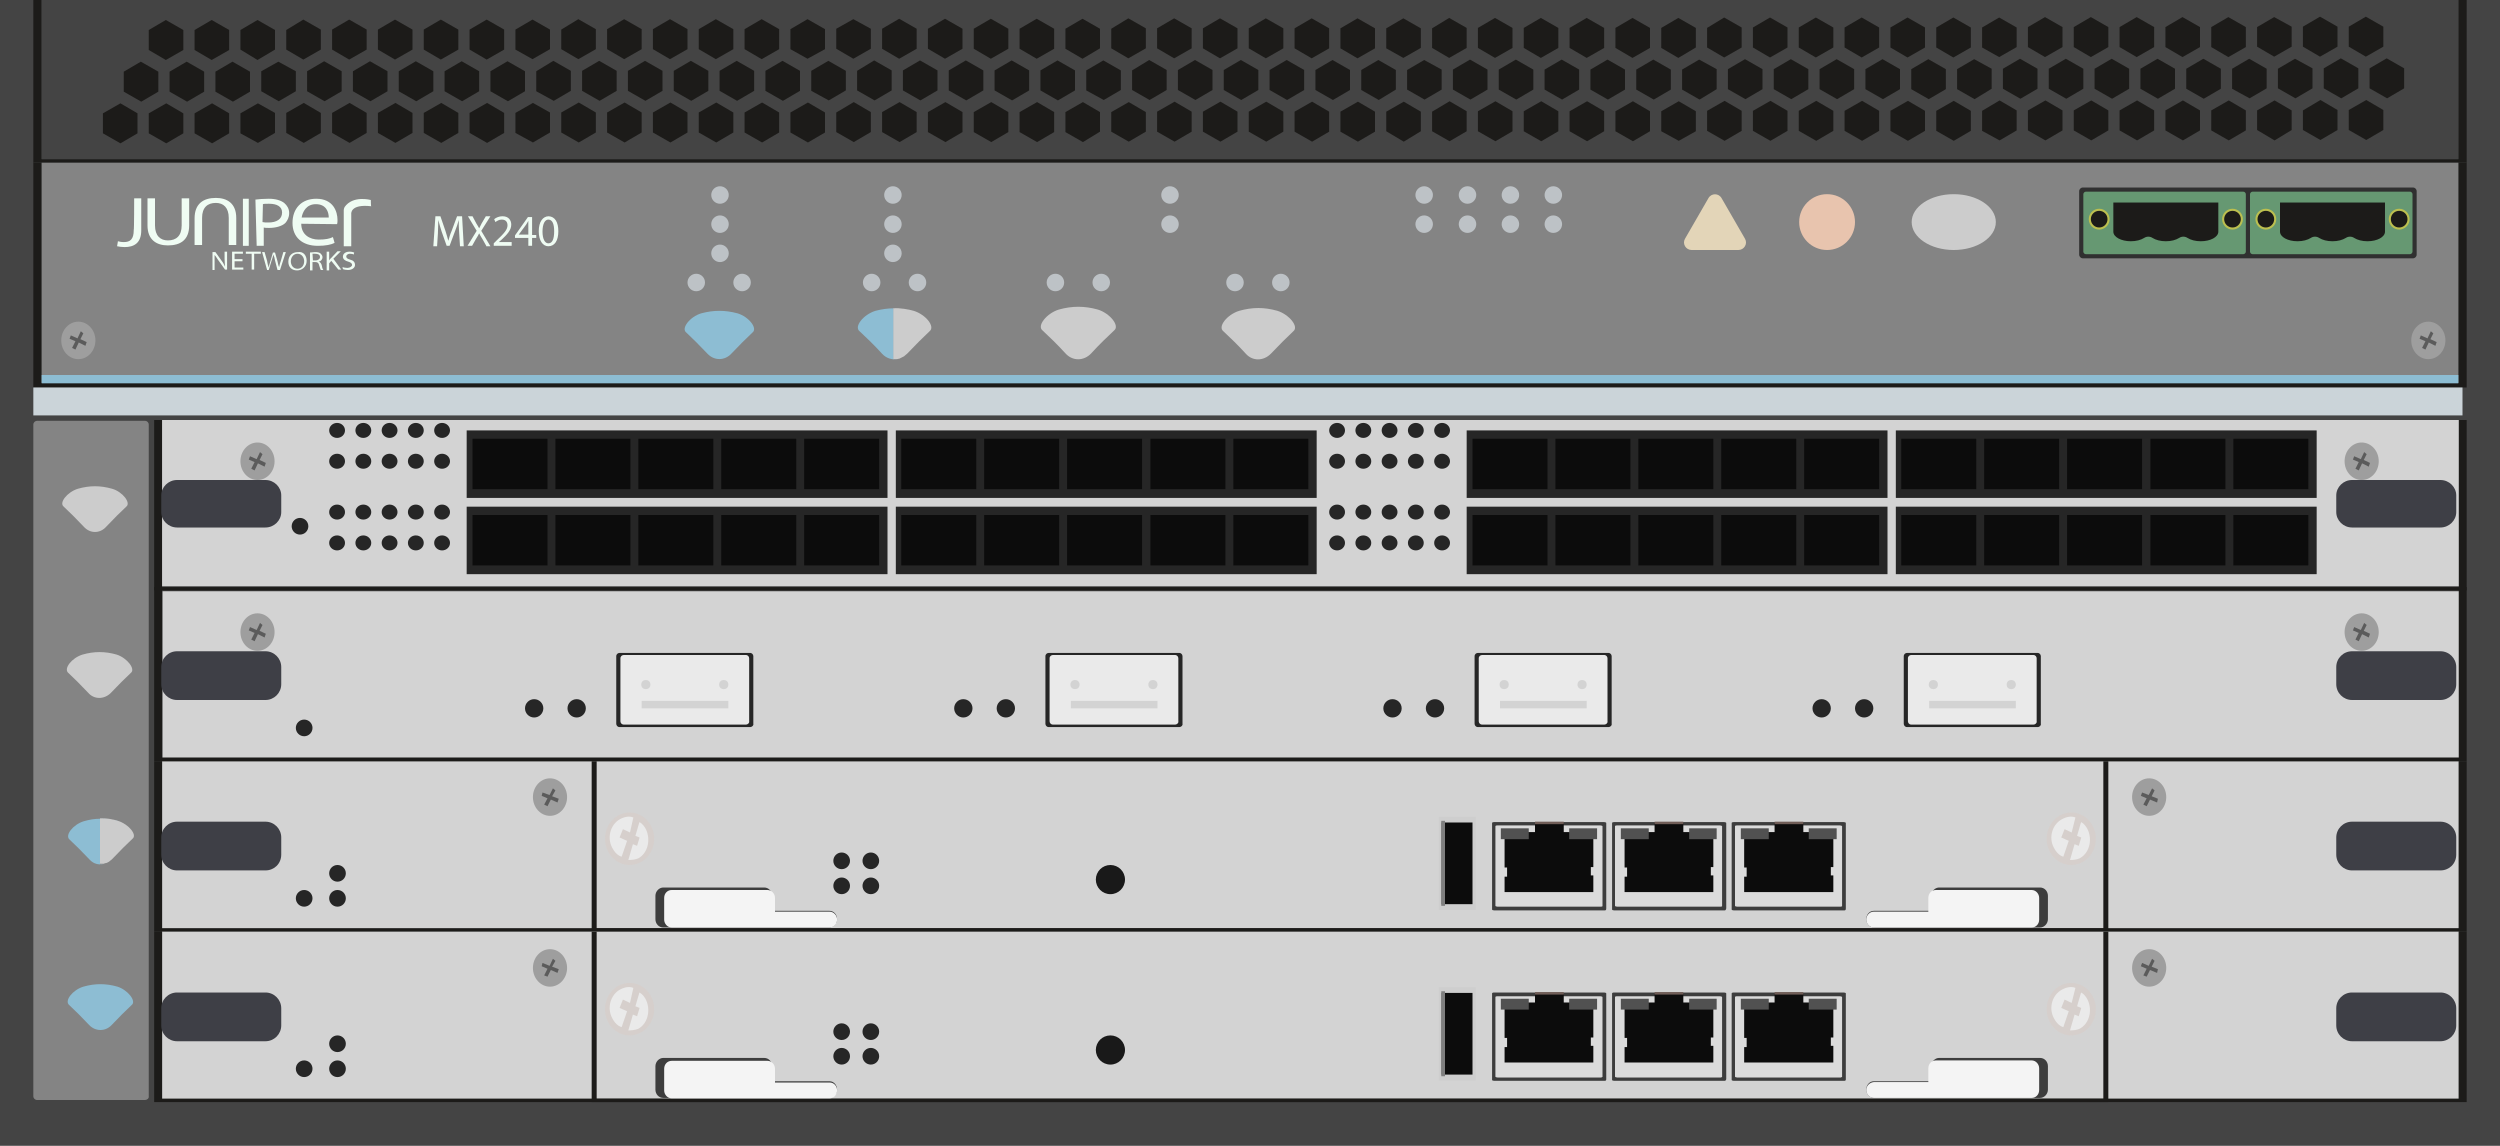 <?xml version="1.0" encoding="utf-8"?>
<!-- Copyright 2022 Virtual Console LLC. All rights reserved. Generator: Adobe Illustrator 26.0.2, SVG Export Plug-In . SVG Version: 6.00 Build 0)  -->
<svg version="1.1" id="Juniper_IBM_4274-M02" xmlns="http://www.w3.org/2000/svg" xmlns:xlink="http://www.w3.org/1999/xlink"
	 x="0px" y="0px" viewBox="0 0 600 275" style="enable-background:new 0 0 600 275;" xml:space="preserve">
<style type="text/css">
	.st0{fill:#444444;}
	.st1{fill:#1C1B19;}
	.st2{fill:#848484;}
	.st3{fill:#9E9E9E;}
	.st4{fill:#5B5B5B;}
	.st5{fill:#8DBDD3;}
	.st6{fill:#CCCCCC;}
	.st7{fill:#E3D5B8;}
	.st8{fill:#E8C4AE;}
	.st9{fill:#BDC2C6;}
	.st10{fill:#303030;}
	.st11{fill:#669872;}
	.st12{fill:#BCBF4F;}
	.st13{fill:#EFFCF3;}
	.st14{fill:#D3D3D3;}
	.st15{fill:#3E3F46;}
	.st16{fill:#262626;}
	.st17{fill:#0C0C0C;}
	.st18{fill:#CECECE;}
	.st19{fill:#7F7F7F;}
	.st20{fill:#D6CFCC;}
	.st21{fill:#EAEAEA;}
	.st22{fill:#3D3D3D;}
	.st23{fill:#DBDBDB;}
	.st24{fill:#705D57;}
	.st25{fill:#515151;}
	.st26{fill:#191919;}
	.st27{fill:#F4F4F4;}
	.st28{fill:#CBD4D9;}
</style>
<g>
	<rect class="st0" width="600" height="275"/>
	<g>
		<g>
			<polygon class="st1" points="590,39 590,91.9 10,91.9 10,39 8,39 8,93 592,93 592,39 			"/>
			<rect x="10" y="39" class="st2" width="580" height="52.9"/>
		</g>
		<g>
			<ellipse class="st3" cx="18.8" cy="81.7" rx="4.1" ry="4.5"/>
			<polygon class="st4" points="18.1,83.9 18.9,82.2 20.5,83 20.8,82.1 19.3,81.4 20,80 19.4,79.5 18.6,81.2 17,80.5 16.7,81.3 
				18.1,81.9 17.3,83.5 			"/>
		</g>
		<g>
			<ellipse class="st3" cx="582.8" cy="81.7" rx="4.1" ry="4.5"/>
			<polygon class="st4" points="582.1,83.9 582.9,82.2 584.5,83 584.8,82.1 583.3,81.4 584,80 583.4,79.5 582.6,81.2 581,80.5 
				580.7,81.3 582.1,81.9 581.3,83.5 			"/>
		</g>
		<path class="st5" d="M175.5,84.9c1.8-1.9,3.7-3.8,5.1-5.1c1.3-1-0.9-3.8-3.6-4.6c-3-0.8-5.7-0.8-8.7,0c-2.7,0.8-4.9,3.6-3.6,4.6
			c1.4,1.3,3.3,3.2,5.1,5.1C171.4,86.6,173.9,86.6,175.5,84.9z"/>
		<path class="st6" d="M261.9,84.8c1.9-2.1,4-4.1,5.5-5.5c1.4-1.1-1-4.1-3.9-5c-3.2-0.9-6.2-0.9-9.4,0c-2.9,0.9-5.3,3.9-3.9,5
			c1.5,1.4,3.6,3.4,5.5,5.5C257.4,86.7,260.1,86.7,261.9,84.8z"/>
		<path class="st6" d="M305,84.9c1.9-2,3.9-4,5.4-5.4c1.4-1.1-1-4-3.8-4.9c-3.2-0.9-6-0.9-9.2,0c-2.9,0.9-5.2,3.8-3.8,4.9
			c1.5,1.4,3.5,3.3,5.4,5.4C300.6,86.7,303.2,86.7,305,84.9z"/>
		<g>
			<path class="st5" d="M214.5,74c0.8,0,1.6,0,2.4,0.1C216.1,74,215.3,74,214.5,74z"/>
			<path class="st5" d="M216.9,74.1c0.4,0.1,0.7,0.1,1.1,0.2C217.6,74.2,217.2,74.2,216.9,74.1z"/>
			<path class="st5" d="M214.5,86.2V74c-1.4,0-2.9,0.2-4.4,0.6c-2.9,0.9-5.2,3.8-3.8,4.9c1.5,1.4,3.5,3.3,5.4,5.4
				c1,1.1,2.4,1.5,3.7,1.3C215.1,86.2,214.8,86.2,214.5,86.2z"/>
			<path class="st5" d="M218.1,74.3c0.4,0.1,0.8,0.2,1.2,0.3C218.9,74.5,218.5,74.4,218.1,74.3z"/>
			<path class="st5" d="M217.2,85.4C217.1,85.4,217.1,85.5,217.2,85.4C217.1,85.5,217.1,85.4,217.2,85.4z"/>
			<path class="st5" d="M215.7,86.1c-0.1,0-0.2,0.1-0.4,0.1C215.5,86.1,215.6,86.1,215.7,86.1z"/>
			<path class="st5" d="M216.5,85.8c-0.1,0-0.1,0.1-0.2,0.1C216.3,85.9,216.4,85.8,216.5,85.8z"/>
			<path class="st6" d="M219.3,74.6c-0.4-0.1-0.8-0.2-1.2-0.3c-0.1,0-0.1,0-0.1,0c-0.4-0.1-0.7-0.1-1.1-0.2c0,0,0,0-0.1,0
				c-0.8-0.1-1.6-0.2-2.4-0.1l0,0l0,0v12.2c0.3,0,0.6,0,0.9,0c0,0,0,0,0,0c0.1,0,0.2-0.1,0.4-0.1c0.2,0,0.3-0.1,0.5-0.2
				c0.1,0,0.1-0.1,0.2-0.1c0.2-0.1,0.4-0.2,0.6-0.3c0,0,0.1-0.1,0.1-0.1c0.2-0.2,0.4-0.3,0.6-0.5c1.9-2,3.9-4,5.4-5.4
				C224.5,78.4,222.2,75.5,219.3,74.6z"/>
		</g>
		<path class="st7" d="M410,47.6l-5.6,9.7c-0.7,1.2,0.2,2.7,1.6,2.7h11.2c1.4,0,2.3-1.5,1.6-2.7l-5.6-9.7
			C412.5,46.3,410.7,46.3,410,47.6z"/>
		<circle class="st8" cx="438.5" cy="53.3" r="6.7"/>
		<ellipse class="st6" cx="468.9" cy="53.3" rx="10.1" ry="6.7"/>
		<g>
			<circle class="st9" cx="214.3" cy="46.8" r="2.1"/>
			<circle class="st9" cx="172.8" cy="46.8" r="2.1"/>
			<circle class="st9" cx="214.3" cy="53.8" r="2.1"/>
			<circle class="st9" cx="172.8" cy="53.8" r="2.1"/>
			<circle class="st9" cx="214.3" cy="60.8" r="2.1"/>
			<circle class="st9" cx="172.8" cy="60.8" r="2.1"/>
		</g>
		<g>
			<circle class="st9" cx="280.8" cy="46.8" r="2.1"/>
			<circle class="st9" cx="280.8" cy="53.8" r="2.1"/>
		</g>
		<g>
			<g>
				<circle class="st9" cx="341.8" cy="46.8" r="2.1"/>
				<circle class="st9" cx="341.8" cy="53.8" r="2.1"/>
			</g>
			<g>
				<circle class="st9" cx="352.2" cy="46.8" r="2.1"/>
				<circle class="st9" cx="352.2" cy="53.8" r="2.1"/>
			</g>
			<g>
				<circle class="st9" cx="362.5" cy="46.8" r="2.1"/>
				<circle class="st9" cx="362.5" cy="53.8" r="2.1"/>
			</g>
			<g>
				<circle class="st9" cx="372.8" cy="46.8" r="2.1"/>
				<circle class="st9" cx="372.8" cy="53.8" r="2.1"/>
			</g>
		</g>
		<g>
			<circle class="st9" cx="167.1" cy="67.8" r="2.1"/>
			<circle class="st9" cx="178.1" cy="67.8" r="2.1"/>
		</g>
		<g>
			<circle class="st9" cx="209.2" cy="67.8" r="2.1"/>
			<circle class="st9" cx="220.2" cy="67.8" r="2.1"/>
		</g>
		<g>
			<circle class="st9" cx="253.3" cy="67.8" r="2.1"/>
			<circle class="st9" cx="264.3" cy="67.8" r="2.1"/>
		</g>
		<g>
			<circle class="st9" cx="296.4" cy="67.8" r="2.1"/>
			<circle class="st9" cx="307.4" cy="67.8" r="2.1"/>
		</g>
		<g>
			<path class="st10" d="M579.1,62h-79.2c-0.5,0-0.9-0.4-0.9-0.9V45.9c0-0.5,0.4-0.9,0.9-0.9h79.2c0.5,0,0.9,0.4,0.9,0.9v15.2
				C580,61.6,579.6,62,579.1,62z"/>
			<g>
				<path class="st11" d="M538.4,61h-37.8c-0.3,0-0.6-0.3-0.6-0.6V46.6c0-0.3,0.3-0.6,0.6-0.6h37.8c0.3,0,0.6,0.3,0.6,0.6v13.8
					C539,60.7,538.7,61,538.4,61z"/>
				<path class="st1" d="M507.2,48.6v7c0,1.3,1.9,2.3,4.2,2.3c1.3,0,2.4-0.3,3.2-0.8c0.6-0.4,1.4-0.4,2,0c0.8,0.5,1.9,0.8,3.2,0.8
					s2.4-0.3,3.2-0.8c0.6-0.4,1.4-0.4,2,0c0.8,0.5,1.9,0.8,3.2,0.8c2.3,0,4.2-1,4.2-2.3v-7H507.2z"/>
				<g>
					<circle class="st12" cx="535.8" cy="52.6" r="2.5"/>
					<circle class="st1" cx="535.8" cy="52.6" r="2"/>
				</g>
				<g>
					<circle class="st12" cx="503.8" cy="52.6" r="2.5"/>
					<circle class="st1" cx="503.8" cy="52.6" r="2"/>
				</g>
			</g>
			<g>
				<path class="st11" d="M578.4,61h-37.8c-0.3,0-0.6-0.3-0.6-0.6V46.6c0-0.3,0.3-0.6,0.6-0.6h37.8c0.3,0,0.6,0.3,0.6,0.6v13.8
					C579,60.7,578.7,61,578.4,61z"/>
				<path class="st1" d="M547.2,48.6v7c0,1.3,1.9,2.3,4.2,2.3c1.3,0,2.4-0.3,3.2-0.8c0.6-0.4,1.4-0.4,2,0c0.8,0.5,1.9,0.8,3.2,0.8
					s2.4-0.3,3.2-0.8c0.6-0.4,1.4-0.4,2,0c0.8,0.5,1.9,0.8,3.2,0.8c2.3,0,4.2-1,4.2-2.3v-7H547.2z"/>
				<g>
					<circle class="st12" cx="575.8" cy="52.6" r="2.5"/>
					<circle class="st1" cx="575.8" cy="52.6" r="2"/>
				</g>
				<g>
					<circle class="st12" cx="543.8" cy="52.6" r="2.5"/>
					<circle class="st1" cx="543.8" cy="52.6" r="2"/>
				</g>
			</g>
		</g>
		<g>
			<path class="st13" d="M32.2,47.6h1.7v7.7c0,3.1-1.8,4-4,4c-0.6,0-1.4-0.1-1.8-0.2l0.2-1.2c0.4,0.1,0.8,0.2,1.4,0.2
				c1.5,0,2.4-0.6,2.4-2.9C32.2,55.2,32.2,47.6,32.2,47.6z"/>
			<path class="st13" d="M37.2,47.6v6.5c0,2.5,1.3,3.6,3.1,3.6c2,0,3.3-1.1,3.3-3.6v-6.5h1.8v6.5c0,3.5-2.1,4.8-5.1,4.8
				c-2.7,0-4.9-1.3-4.9-4.8v-6.5C35.4,47.6,37.2,47.6,37.2,47.6z"/>
			<path class="st13" d="M54.9,59v-6.7c0-2.5-1.3-3.6-3.1-3.6c-2,0-3.3,1.1-3.3,3.6v6.5h-1.8v-6.4c0-3.5,2.1-4.9,5.1-4.9
				c2.7,0,4.9,1.3,4.9,4.8v6.5h-1.8L54.9,59L54.9,59z"/>
			<g>
				<path class="st13" d="M59.7,47.7V59h-1.4V47.7H59.7z"/>
			</g>
			<g>
				<path class="st13" d="M61.3,47.9c0.8-0.1,1.9-0.2,3.2-0.2c1.7,0,2.9,0.4,3.7,1c0.7,0.6,1.2,1.4,1.2,2.4c0,1.1-0.4,1.8-0.9,2.4
					c-0.8,0.8-2.4,1.2-3.9,1.2c-0.5,0-1,0-1.3-0.1V59h-1.7L61.3,47.9L61.3,47.9z M63,53.3c0.4,0.1,0.8,0.1,1.4,0.1
					c2,0,3.3-0.8,3.3-2.4c0-1.4-1.2-2.1-3.1-2.1c-0.7,0-1.3,0-1.5,0.1L63,53.3L63,53.3L63,53.3z"/>
			</g>
			<g>
				<path class="st13" d="M51,64.8v-4.3h0.7l1.5,2.1c0.4,0.5,0.6,1,0.8,1.4l0,0c0-0.6-0.1-1.1-0.1-1.8v-1.8h0.6v4.3H54l-1.5-2.1
					c-0.4-0.5-0.6-1-1-1.4l0,0c0,0.6,0,1.1,0,1.8v1.8H51L51,64.8z"/>
				<path class="st13" d="M58.2,62.7h-1.9v1.5h2.1v0.5h-2.7v-4.3h2.6v0.5h-2v1.3h1.9C58.2,62.3,58.2,62.7,58.2,62.7z"/>
				<path class="st13" d="M60.4,60.9H59v-0.5h3.6v0.5H61v3.8h-0.6L60.4,60.9L60.4,60.9z"/>
				<path class="st13" d="M64.1,64.8l-1.2-4.3h0.6l0.6,2.1c0.1,0.6,0.2,1.1,0.4,1.6l0,0c0.1-0.5,0.2-1,0.4-1.5l0.6-2.1H66l0.6,2.1
					c0.1,0.5,0.2,1.1,0.4,1.4l0,0c0.1-0.5,0.2-1,0.4-1.5l0.6-2.1h0.6l-1.4,4.3h-0.6l-0.6-2.3c-0.1-0.6-0.2-1-0.4-1.4l0,0
					c-0.1,0.5-0.2,0.8-0.4,1.4l-0.7,2.3L64.1,64.8L64.1,64.8z"/>
				<path class="st13" d="M73.6,62.6c0,1.4-1.1,2.3-2.3,2.3c-1.3,0-2.1-0.8-2.1-2.1c0-1.4,0.9-2.3,2.3-2.3
					C72.8,60.3,73.6,61.3,73.6,62.6z M69.8,62.7c0,1,0.6,1.8,1.6,1.8s1.6-0.8,1.6-1.8c0-0.8-0.5-1.8-1.6-1.8
					C70.4,60.9,69.8,61.8,69.8,62.7z"/>
				<path class="st13" d="M74.4,60.6c0.4,0,0.8-0.1,1.2-0.1c0.7,0,1.1,0.1,1.4,0.4c0.2,0.2,0.4,0.5,0.4,0.8c0,0.6-0.4,1-0.9,1.1l0,0
					c0.4,0.1,0.6,0.5,0.7,0.8c0.1,0.6,0.2,0.9,0.4,1.2H77c-0.1-0.1-0.2-0.5-0.4-1.1c-0.1-0.6-0.4-0.8-0.9-0.8H75v2h-0.6L74.4,60.6
					L74.4,60.6z M75.1,62.5h0.6c0.7,0,1.1-0.4,1.1-0.8c0-0.6-0.5-0.8-1.2-0.8c-0.4,0-0.5,0-0.6,0L75.1,62.5z"/>
				<path class="st13" d="M78.4,60.4H79v2.1l0,0c0.1-0.1,0.2-0.4,0.4-0.5l1.6-1.7h0.8l-1.8,1.8l1.9,2.6h-0.7l-1.7-2.1L79,63.2v1.7
					h-0.6L78.4,60.4L78.4,60.4z"/>
				<path class="st13" d="M82.2,64.1c0.2,0.1,0.7,0.2,1.2,0.2c0.6,0,1.1-0.4,1.1-0.7s-0.2-0.6-0.9-0.8c-0.8-0.2-1.3-0.6-1.3-1.2
					c0-0.7,0.6-1.2,1.6-1.2c0.5,0,0.8,0.1,1.1,0.2l-0.1,0.5c-0.1-0.1-0.5-0.2-0.9-0.2c-0.6,0-0.9,0.4-0.9,0.6c0,0.4,0.2,0.6,0.9,0.8
					c0.8,0.2,1.2,0.6,1.2,1.3c0,0.6-0.6,1.2-1.7,1.2c-0.5,0-0.9-0.1-1.2-0.2L82.2,64.1z"/>
			</g>
			<g>
				<path class="st13" d="M72.3,53.7c0,2.6,2,3.8,4.2,3.8c1.6,0,2.6-0.2,3.4-0.6l0.4,1.4c-0.8,0.4-2.1,0.7-4,0.7
					c-3.8,0-6.1-2.1-6.1-5.5s2.1-5.8,5.7-5.8c4.1,0,5.1,3.1,5.1,5.1c0,0.4,0,0.7-0.1,1L72.3,53.7L72.3,53.7z M78.9,52.2
					c0-1.3-0.6-3.2-3.1-3.2c-2.3,0-3.2,1.9-3.4,3.2H78.9z"/>
			</g>
			<path class="st13" d="M89,48c0,0-4.3-1.2-6.3,1.7c-0.1,0.2-0.2,0.5-0.2,0.7v8.7h1.8v-7.7c0,0-0.4-2.5,4.8-1.9
				C89,49.5,89,48,89,48z"/>
		</g>
	</g>
	<path class="st2" d="M34.8,264H8.9c-0.5,0-0.9-0.4-0.9-0.9V101.9c0-0.5,0.4-0.9,0.9-0.9h25.9c0.5,0,0.9,0.4,0.9,0.9v161.2
		C35.8,263.6,35.3,264,34.8,264z"/>
	<g>
		<polygon class="st1" points="590,0 590,38.2 10,38.2 10,0 8,0 8,39 592,39 592,0 		"/>
		<rect x="10" class="st0" width="580" height="38.2"/>
	</g>
	<g>
		<g>
			<g>
				<polygon class="st1" points="572,11.2 572,6.4 567.8,4 563.7,6.4 563.7,11.2 567.8,13.6 				"/>
			</g>
			<g>
				<polygon class="st1" points="561,11.2 561,6.4 556.8,4 552.7,6.4 552.7,11.2 556.8,13.6 				"/>
			</g>
			<g>
				<polygon class="st1" points="550,11.2 550,6.4 545.8,4.1 541.7,6.5 541.7,11.2 545.8,13.6 				"/>
			</g>
			<g>
				<polygon class="st1" points="539,11.3 539,6.5 534.8,4.1 530.7,6.5 530.7,11.3 534.8,13.7 				"/>
			</g>
			<g>
				<polygon class="st1" points="528,11.3 528,6.5 523.8,4.1 519.7,6.5 519.7,11.3 523.8,13.7 				"/>
			</g>
			<g>
				<polygon class="st1" points="517,11.3 517,6.5 512.8,4.1 508.7,6.5 508.7,11.3 512.8,13.7 				"/>
			</g>
			<g>
				<polygon class="st1" points="506,11.3 506,6.5 501.8,4.1 497.7,6.5 497.7,11.3 501.8,13.7 				"/>
			</g>
			<g>
				<polygon class="st1" points="495,11.3 495,6.5 490.8,4.1 486.7,6.5 486.7,11.3 490.8,13.7 				"/>
			</g>
			<g>
				<polygon class="st1" points="484,11.3 484,6.6 479.8,4.2 475.7,6.6 475.7,11.4 479.8,13.7 				"/>
			</g>
			<g>
				<polygon class="st1" points="473,11.4 473,6.6 468.8,4.2 464.7,6.6 464.7,11.4 468.8,13.8 				"/>
			</g>
			<g>
				<polygon class="st1" points="462,11.4 462,6.6 457.8,4.2 453.7,6.6 453.7,11.4 457.8,13.8 				"/>
			</g>
			<g>
				<polygon class="st1" points="451,11.4 451,6.6 446.8,4.2 442.7,6.6 442.7,11.4 446.8,13.8 				"/>
			</g>
			<g>
				<polygon class="st1" points="440,11.4 440,6.6 435.8,4.2 431.7,6.6 431.7,11.4 435.8,13.8 				"/>
			</g>
			<g>
				<polygon class="st1" points="429,11.4 429,6.6 424.8,4.2 420.7,6.6 420.7,11.4 424.8,13.8 				"/>
			</g>
			<g>
				<polygon class="st1" points="418,11.4 418,6.6 413.8,4.2 409.7,6.7 409.7,11.4 413.8,13.8 				"/>
			</g>
			<g>
				<polygon class="st1" points="407,11.4 407,6.7 402.8,4.3 398.7,6.7 398.7,11.5 402.8,13.9 				"/>
			</g>
			<g>
				<polygon class="st1" points="396,11.5 396,6.7 391.8,4.3 387.7,6.7 387.7,11.5 391.8,13.9 				"/>
			</g>
			<g>
				<polygon class="st1" points="385,11.5 385,6.7 380.8,4.3 376.7,6.7 376.7,11.5 380.8,13.9 				"/>
			</g>
			<g>
				<polygon class="st1" points="374,11.5 374,6.7 369.8,4.3 365.7,6.7 365.7,11.5 369.8,13.9 				"/>
			</g>
			<g>
				<polygon class="st1" points="363,11.5 363,6.7 358.8,4.3 354.7,6.7 354.7,11.5 358.8,13.9 				"/>
			</g>
			<g>
				<polygon class="st1" points="352,11.5 352,6.7 347.8,4.3 343.7,6.8 343.7,11.5 347.8,13.9 				"/>
			</g>
			<g>
				<polygon class="st1" points="341,11.5 341,6.8 336.8,4.4 332.7,6.8 332.7,11.6 336.8,13.9 				"/>
			</g>
			<g>
				<polygon class="st1" points="330,11.6 330,6.8 325.8,4.4 321.7,6.8 321.7,11.6 325.8,14 				"/>
			</g>
			<g>
				<polygon class="st1" points="319,11.6 319,6.8 314.8,4.4 310.7,6.8 310.7,11.6 314.8,14 				"/>
			</g>
			<g>
				<polygon class="st1" points="308,11.6 308,6.8 303.8,4.4 299.7,6.8 299.7,11.6 303.8,14 				"/>
			</g>
			<g>
				<polygon class="st1" points="297,11.6 297,6.8 292.8,4.4 288.7,6.8 288.7,11.6 292.8,14 				"/>
			</g>
			<g>
				<polygon class="st1" points="286,11.6 286,6.8 281.8,4.4 277.7,6.8 277.7,11.6 281.8,14 				"/>
			</g>
			<g>
				<polygon class="st1" points="275,11.6 275,6.8 270.8,4.4 266.7,6.9 266.7,11.6 270.8,14 				"/>
			</g>
			<g>
				<polygon class="st1" points="264,11.6 264,6.9 259.8,4.5 255.7,6.9 255.7,11.7 259.8,14.1 				"/>
			</g>
			<g>
				<polygon class="st1" points="253,11.7 253,6.9 248.8,4.5 244.7,6.9 244.7,11.7 248.8,14.1 				"/>
			</g>
			<g>
				<polygon class="st1" points="242,11.7 242,6.9 237.8,4.5 233.7,6.9 233.7,11.7 237.8,14.1 				"/>
			</g>
			<g>
				<polygon class="st1" points="231,11.7 231,6.9 226.8,4.5 222.7,6.9 222.7,11.7 226.8,14.1 				"/>
			</g>
			<g>
				<polygon class="st1" points="220,11.7 220,6.9 215.8,4.5 211.7,6.9 211.7,11.7 215.8,14.1 				"/>
			</g>
			<g>
				<polygon class="st1" points="209,11.7 209,6.9 204.8,4.6 200.7,6.9 200.7,11.7 204.8,14.1 				"/>
			</g>
			<g>
				<polygon class="st1" points="198,11.8 198,7 193.8,4.6 189.7,7 189.7,11.8 193.8,14.1 				"/>
			</g>
			<g>
				<polygon class="st1" points="187,11.8 187,7 182.8,4.6 178.7,7 178.7,11.8 182.8,14.2 				"/>
			</g>
			<g>
				<polygon class="st1" points="176,11.8 176,7 171.8,4.6 167.7,7 167.7,11.8 171.8,14.2 				"/>
			</g>
			<g>
				<polygon class="st1" points="165,11.8 165,7 160.8,4.6 156.7,7 156.7,11.8 160.8,14.2 				"/>
			</g>
			<g>
				<polygon class="st1" points="154,11.8 154,7 149.8,4.6 145.7,7 145.7,11.8 149.8,14.2 				"/>
			</g>
			<g>
				<polygon class="st1" points="143,11.8 143,7 138.8,4.6 134.7,7.1 134.7,11.8 138.8,14.2 				"/>
			</g>
			<g>
				<polygon class="st1" points="132,11.8 132,7.1 127.8,4.7 123.7,7.1 123.7,11.9 127.8,14.2 				"/>
			</g>
			<g>
				<polygon class="st1" points="121,11.9 121,7.1 116.8,4.7 112.7,7.1 112.7,11.9 116.8,14.3 				"/>
			</g>
			<g>
				<polygon class="st1" points="110,11.9 110,7.1 105.8,4.7 101.7,7.1 101.7,11.9 105.8,14.3 				"/>
			</g>
			<g>
				<polygon class="st1" points="99,11.9 99,7.1 94.8,4.7 90.7,7.1 90.7,11.9 94.8,14.3 				"/>
			</g>
			<g>
				<polygon class="st1" points="88,11.9 88,7.1 83.8,4.7 79.7,7.1 79.7,11.9 83.8,14.3 				"/>
			</g>
			<g>
				<polygon class="st1" points="77,11.9 77,7.1 72.8,4.7 68.7,7.2 68.7,11.9 72.8,14.3 				"/>
			</g>
			<g>
				<polygon class="st1" points="66,11.9 66,7.2 61.8,4.8 57.7,7.2 57.7,11.9 61.8,14.4 				"/>
			</g>
			<g>
				<polygon class="st1" points="55,12 55,7.2 50.8,4.8 46.7,7.2 46.7,12 50.8,14.4 				"/>
			</g>
			<g>
				<polygon class="st1" points="44,12 44,7.2 39.8,4.8 35.7,7.2 35.7,12 39.8,14.4 				"/>
			</g>
		</g>
		<g>
			<g>
				<polygon class="st1" points="577,21.2 577,16.4 572.8,14 568.7,16.4 568.7,21.2 572.9,23.6 				"/>
			</g>
			<g>
				<g>
					<polygon class="st1" points="566,21.2 566,16.4 561.8,14 557.7,16.4 557.7,21.2 561.9,23.6 					"/>
				</g>
				<g>
					<polygon class="st1" points="555,21.2 555,16.4 550.8,14.1 546.7,16.5 546.7,21.2 550.9,23.6 					"/>
				</g>
				<g>
					<polygon class="st1" points="544,21.2 544,16.5 539.8,14.1 535.7,16.5 535.7,21.3 539.9,23.6 					"/>
				</g>
				<g>
					<polygon class="st1" points="533,21.3 533,16.5 528.8,14.1 524.7,16.5 524.7,21.3 528.9,23.7 					"/>
				</g>
				<g>
					<polygon class="st1" points="522,21.3 522,16.5 517.8,14.1 513.7,16.5 513.7,21.3 517.9,23.7 					"/>
				</g>
				<g>
					<polygon class="st1" points="511,21.3 511,16.5 506.8,14.1 502.7,16.5 502.7,21.3 506.9,23.7 					"/>
				</g>
				<g>
					<polygon class="st1" points="500,21.3 500,16.5 495.8,14.1 491.7,16.5 491.7,21.3 495.9,23.7 					"/>
				</g>
				<g>
					<polygon class="st1" points="489,21.3 489,16.5 484.8,14.1 480.7,16.5 480.7,21.3 484.9,23.7 					"/>
				</g>
				<g>
					<polygon class="st1" points="478,21.3 478,16.5 473.8,14.2 469.7,16.6 469.7,21.4 473.9,23.8 					"/>
				</g>
				<g>
					<polygon class="st1" points="467,21.4 467,16.6 462.8,14.2 458.7,16.6 458.7,21.4 462.9,23.8 					"/>
				</g>
				<g>
					<polygon class="st1" points="456,21.4 456,16.6 451.8,14.2 447.7,16.6 447.7,21.4 451.9,23.8 					"/>
				</g>
				<g>
					<polygon class="st1" points="445,21.4 445,16.6 440.8,14.2 436.7,16.6 436.7,21.4 440.9,23.8 					"/>
				</g>
				<g>
					<polygon class="st1" points="434,21.4 434,16.6 429.8,14.2 425.7,16.6 425.7,21.4 429.9,23.8 					"/>
				</g>
				<g>
					<polygon class="st1" points="423,21.4 423,16.6 418.8,14.2 414.7,16.6 414.7,21.4 418.9,23.8 					"/>
				</g>
				<g>
					<polygon class="st1" points="412,21.4 412,16.6 407.8,14.3 403.7,16.7 403.7,21.5 407.9,23.9 					"/>
				</g>
				<g>
					<polygon class="st1" points="401,21.5 401,16.7 396.8,14.3 392.7,16.7 392.7,21.5 396.9,23.9 					"/>
				</g>
				<g>
					<polygon class="st1" points="390,21.5 390,16.7 385.8,14.3 381.7,16.7 381.7,21.5 385.9,23.9 					"/>
				</g>
				<g>
					<polygon class="st1" points="379,21.5 379,16.7 374.8,14.3 370.7,16.7 370.7,21.5 374.9,23.9 					"/>
				</g>
				<g>
					<polygon class="st1" points="368,21.5 368,16.7 363.8,14.3 359.7,16.7 359.7,21.5 363.9,23.9 					"/>
				</g>
				<g>
					<polygon class="st1" points="357,21.5 357,16.7 352.8,14.3 348.7,16.7 348.7,21.5 352.9,23.9 					"/>
				</g>
				<g>
					<polygon class="st1" points="346,21.5 346,16.7 341.8,14.4 337.7,16.8 337.7,21.5 341.9,23.9 					"/>
				</g>
				<g>
					<polygon class="st1" points="335,21.5 335,16.8 330.8,14.4 326.7,16.8 326.7,21.6 330.9,24 					"/>
				</g>
				<g>
					<polygon class="st1" points="324,21.6 324,16.8 319.8,14.4 315.7,16.8 315.7,21.6 319.9,24 					"/>
				</g>
				<g>
					<polygon class="st1" points="313,21.6 313,16.8 308.8,14.4 304.7,16.8 304.7,21.6 308.9,24 					"/>
				</g>
				<g>
					<polygon class="st1" points="302,21.6 302,16.8 297.8,14.4 293.7,16.8 293.7,21.6 297.9,24 					"/>
				</g>
				<g>
					<polygon class="st1" points="291,21.6 291,16.8 286.8,14.4 282.7,16.8 282.7,21.6 286.9,24 					"/>
				</g>
				<g>
					<polygon class="st1" points="280,21.6 280,16.8 275.8,14.4 271.7,16.9 271.7,21.6 275.9,24 					"/>
				</g>
				<g>
					<polygon class="st1" points="269,21.6 269,16.9 264.8,14.5 260.7,16.9 260.7,21.7 264.9,24 					"/>
				</g>
				<g>
					<polygon class="st1" points="258,21.7 258,16.9 253.8,14.5 249.7,16.9 249.7,21.7 253.9,24.1 					"/>
				</g>
				<g>
					<polygon class="st1" points="247,21.7 247,16.9 242.8,14.5 238.7,16.9 238.7,21.7 242.9,24.1 					"/>
				</g>
				<g>
					<polygon class="st1" points="236,21.7 236,16.9 231.8,14.5 227.7,16.9 227.7,21.7 231.9,24.1 					"/>
				</g>
				<g>
					<polygon class="st1" points="225,21.7 225,16.9 220.8,14.5 216.7,16.9 216.7,21.7 220.9,24.1 					"/>
				</g>
				<g>
					<polygon class="st1" points="214,21.7 214,16.9 209.8,14.5 205.7,17 205.7,21.7 209.9,24.1 					"/>
				</g>
				<g>
					<polygon class="st1" points="203,21.7 203,17 198.8,14.6 194.7,17 194.7,21.8 198.9,24.1 					"/>
				</g>
				<g>
					<polygon class="st1" points="192,21.8 192,17 187.8,14.6 183.7,17 183.7,21.8 187.9,24.2 					"/>
				</g>
				<g>
					<polygon class="st1" points="181,21.8 181,17 176.8,14.6 172.7,17 172.7,21.8 176.9,24.2 					"/>
				</g>
				<g>
					<polygon class="st1" points="170,21.8 170,17 165.8,14.6 161.7,17 161.7,21.8 165.9,24.2 					"/>
				</g>
				<g>
					<polygon class="st1" points="159,21.8 159,17 154.8,14.6 150.7,17 150.7,21.8 154.9,24.2 					"/>
				</g>
				<g>
					<polygon class="st1" points="148,21.8 148,17 143.8,14.6 139.7,17 139.7,21.8 143.9,24.2 					"/>
				</g>
				<g>
					<polygon class="st1" points="137,21.8 137,17 132.8,14.6 128.7,17.1 128.7,21.9 132.9,24.2 					"/>
				</g>
				<g>
					<polygon class="st1" points="126,21.9 126,17.1 121.8,14.7 117.7,17.1 117.7,21.9 121.9,24.3 					"/>
				</g>
				<g>
					<polygon class="st1" points="115,21.9 115,17.1 110.8,14.7 106.7,17.1 106.7,21.9 110.9,24.3 					"/>
				</g>
				<g>
					<polygon class="st1" points="104,21.9 104,17.1 99.8,14.7 95.7,17.1 95.7,21.9 99.9,24.3 					"/>
				</g>
				<g>
					<polygon class="st1" points="93,21.9 93,17.1 88.8,14.7 84.7,17.1 84.7,21.9 88.9,24.3 					"/>
				</g>
				<g>
					<polygon class="st1" points="82,21.9 82,17.1 77.8,14.7 73.7,17.1 73.7,21.9 77.9,24.3 					"/>
				</g>
				<g>
					<polygon class="st1" points="71,21.9 71,17.1 66.8,14.8 62.7,17.1 62.7,21.9 66.9,24.3 					"/>
				</g>
				<g>
					<polygon class="st1" points="60,22 60,17.2 55.8,14.8 51.7,17.2 51.7,22 55.9,24.4 					"/>
				</g>
				<g>
					<polygon class="st1" points="49,22 49,17.2 44.8,14.8 40.7,17.2 40.7,22 44.9,24.4 					"/>
				</g>
				<g>
					<polygon class="st1" points="38,22 38,17.2 33.8,14.8 29.7,17.2 29.7,22 33.9,24.4 					"/>
				</g>
			</g>
		</g>
		<g>
			<g>
				<polygon class="st1" points="572,31.2 572,26.4 567.9,24 563.7,26.4 563.7,31.2 567.9,33.6 				"/>
			</g>
			<g>
				<g>
					<polygon class="st1" points="561,31.2 561,26.4 556.9,24 552.7,26.5 552.7,31.2 556.9,33.6 					"/>
				</g>
				<g>
					<polygon class="st1" points="550,31.2 550,26.5 545.9,24.1 541.7,26.5 541.7,31.2 545.9,33.7 					"/>
				</g>
				<g>
					<polygon class="st1" points="539,31.3 539,26.5 534.9,24.1 530.7,26.5 530.7,31.3 534.9,33.7 					"/>
				</g>
				<g>
					<polygon class="st1" points="528,31.3 528,26.5 523.9,24.1 519.7,26.5 519.7,31.3 523.9,33.7 					"/>
				</g>
				<g>
					<polygon class="st1" points="517,31.3 517,26.5 512.9,24.1 508.7,26.5 508.7,31.3 512.9,33.7 					"/>
				</g>
				<g>
					<polygon class="st1" points="506,31.3 506,26.5 501.9,24.1 497.7,26.5 497.7,31.3 501.9,33.7 					"/>
				</g>
				<g>
					<polygon class="st1" points="495,31.3 495,26.5 490.9,24.1 486.7,26.5 486.7,31.3 490.9,33.7 					"/>
				</g>
				<g>
					<polygon class="st1" points="484,31.3 484,26.5 479.9,24.1 475.7,26.6 475.7,31.4 479.9,33.7 					"/>
				</g>
				<g>
					<polygon class="st1" points="473,31.4 473,26.6 468.9,24.2 464.7,26.6 464.7,31.4 468.9,33.8 					"/>
				</g>
				<g>
					<polygon class="st1" points="462,31.4 462,26.6 457.9,24.2 453.7,26.6 453.7,31.4 457.9,33.8 					"/>
				</g>
				<g>
					<polygon class="st1" points="451,31.4 451,26.6 446.9,24.2 442.7,26.6 442.7,31.4 446.9,33.8 					"/>
				</g>
				<g>
					<polygon class="st1" points="440,31.4 440,26.6 435.9,24.2 431.7,26.6 431.7,31.4 435.9,33.8 					"/>
				</g>
				<g>
					<polygon class="st1" points="429,31.4 429,26.6 424.9,24.2 420.7,26.6 420.7,31.4 424.9,33.8 					"/>
				</g>
				<g>
					<polygon class="st1" points="418,31.4 418,26.6 413.9,24.2 409.7,26.6 409.7,31.4 413.9,33.8 					"/>
				</g>
				<g>
					<polygon class="st1" points="407,31.5 407,26.7 402.9,24.3 398.7,26.7 398.7,31.5 402.9,33.8 					"/>
				</g>
				<g>
					<polygon class="st1" points="396,31.5 396,26.7 391.9,24.3 387.7,26.7 387.7,31.5 391.9,33.9 					"/>
				</g>
				<g>
					<polygon class="st1" points="385,31.5 385,26.7 380.9,24.3 376.7,26.7 376.7,31.5 380.9,33.9 					"/>
				</g>
				<g>
					<polygon class="st1" points="374,31.5 374,26.7 369.9,24.3 365.7,26.7 365.7,31.5 369.9,33.9 					"/>
				</g>
				<g>
					<polygon class="st1" points="363,31.5 363,26.7 358.9,24.3 354.7,26.7 354.7,31.5 358.9,33.9 					"/>
				</g>
				<g>
					<polygon class="st1" points="352,31.5 352,26.7 347.9,24.3 343.7,26.8 343.7,31.5 347.9,33.9 					"/>
				</g>
				<g>
					<polygon class="st1" points="341,31.5 341,26.8 336.9,24.4 332.7,26.8 332.7,31.5 336.9,34 					"/>
				</g>
				<g>
					<polygon class="st1" points="330,31.6 330,26.8 325.9,24.4 321.7,26.8 321.7,31.6 325.9,34 					"/>
				</g>
				<g>
					<polygon class="st1" points="319,31.6 319,26.8 314.9,24.4 310.7,26.8 310.7,31.6 314.9,34 					"/>
				</g>
				<g>
					<polygon class="st1" points="308,31.6 308,26.8 303.9,24.4 299.7,26.8 299.7,31.6 303.9,34 					"/>
				</g>
				<g>
					<polygon class="st1" points="297,31.6 297,26.8 292.9,24.4 288.7,26.8 288.7,31.6 292.9,34 					"/>
				</g>
				<g>
					<polygon class="st1" points="286,31.6 286,26.8 281.9,24.4 277.7,26.8 277.7,31.6 281.9,34 					"/>
				</g>
				<g>
					<polygon class="st1" points="275,31.6 275,26.9 270.9,24.5 266.7,26.9 266.7,31.6 270.9,34 					"/>
				</g>
				<g>
					<polygon class="st1" points="264,31.6 264,26.9 259.9,24.5 255.7,26.9 255.7,31.7 259.9,34.1 					"/>
				</g>
				<g>
					<polygon class="st1" points="253,31.7 253,26.9 248.9,24.5 244.7,26.9 244.7,31.7 248.9,34.1 					"/>
				</g>
				<g>
					<polygon class="st1" points="242,31.7 242,26.9 237.9,24.5 233.7,26.9 233.7,31.7 237.9,34.1 					"/>
				</g>
				<g>
					<polygon class="st1" points="231,31.7 231,26.9 226.9,24.5 222.7,26.9 222.7,31.7 226.9,34.1 					"/>
				</g>
				<g>
					<polygon class="st1" points="220,31.7 220,26.9 215.9,24.5 211.7,26.9 211.7,31.7 215.9,34.1 					"/>
				</g>
				<g>
					<polygon class="st1" points="209,31.7 209,26.9 204.9,24.5 200.7,27 200.7,31.7 204.9,34.1 					"/>
				</g>
				<g>
					<polygon class="st1" points="198,31.8 198,27 193.9,24.6 189.7,27 189.7,31.8 193.9,34.2 					"/>
				</g>
				<g>
					<polygon class="st1" points="187,31.8 187,27 182.9,24.6 178.7,27 178.7,31.8 182.9,34.2 					"/>
				</g>
				<g>
					<polygon class="st1" points="176,31.8 176,27 171.9,24.6 167.7,27 167.7,31.8 171.9,34.2 					"/>
				</g>
				<g>
					<polygon class="st1" points="165,31.8 165,27 160.9,24.6 156.7,27 156.7,31.8 160.9,34.2 					"/>
				</g>
				<g>
					<polygon class="st1" points="154,31.8 154,27 149.9,24.6 145.7,27 145.7,31.8 149.9,34.2 					"/>
				</g>
				<g>
					<polygon class="st1" points="143,31.8 143,27 138.9,24.6 134.7,27 134.7,31.8 138.9,34.2 					"/>
				</g>
				<g>
					<polygon class="st1" points="132,31.8 132,27 127.9,24.7 123.7,27.1 123.7,31.9 127.9,34.2 					"/>
				</g>
				<g>
					<polygon class="st1" points="121,31.9 121,27.1 116.9,24.7 112.7,27.1 112.7,31.9 116.9,34.3 					"/>
				</g>
				<g>
					<polygon class="st1" points="110,31.9 110,27.1 105.9,24.7 101.7,27.1 101.7,31.9 105.9,34.3 					"/>
				</g>
				<g>
					<polygon class="st1" points="99,31.9 99,27.1 94.9,24.7 90.7,27.1 90.7,31.9 94.9,34.3 					"/>
				</g>
				<g>
					<polygon class="st1" points="88,31.9 88,27.1 83.9,24.7 79.7,27.1 79.7,31.9 83.9,34.3 					"/>
				</g>
				<g>
					<polygon class="st1" points="77,31.9 77,27.1 72.9,24.7 68.7,27.1 68.7,31.9 72.9,34.3 					"/>
				</g>
				<g>
					<polygon class="st1" points="66,31.9 66,27.1 61.9,24.8 57.7,27.2 57.7,32 61.9,34.3 					"/>
				</g>
				<g>
					<polygon class="st1" points="55,32 55,27.2 50.9,24.8 46.7,27.2 46.7,32 50.9,34.4 					"/>
				</g>
				<g>
					<polygon class="st1" points="44,32 44,27.2 39.9,24.8 35.7,27.2 35.7,32 39.9,34.4 					"/>
				</g>
				<g>
					<polygon class="st1" points="33,32 33,27.2 28.9,24.8 24.7,27.2 24.7,32 28.9,34.4 					"/>
				</g>
			</g>
		</g>
	</g>
	<path class="st5" d="M26.8,246c1.7-1.8,3.5-3.6,4.8-4.8c1.2-0.9-0.9-3.6-3.4-4.4c-2.8-0.8-5.4-0.8-8.2,0c-2.6,0.8-4.6,3.4-3.4,4.4
		c1.3,1.2,3.1,3,4.8,4.8C22.9,247.6,25.3,247.6,26.8,246z"/>
	<path class="st6" d="M25.5,126.4c1.7-1.8,3.5-3.6,4.8-4.8c1.2-0.9-0.9-3.6-3.4-4.3c-2.8-0.8-5.4-0.8-8.2,0
		c-2.6,0.8-4.6,3.4-3.4,4.3c1.3,1.2,3.1,3,4.8,4.8C21.6,128.1,24,128.1,25.5,126.4z"/>
	<path class="st6" d="M26.6,166.3c1.7-1.8,3.5-3.6,4.8-4.8c1.2-0.9-0.9-3.6-3.4-4.4c-2.8-0.8-5.4-0.8-8.2,0
		c-2.6,0.8-4.6,3.4-3.4,4.4c1.3,1.2,3.1,3,4.8,4.8C22.6,167.9,25,167.9,26.6,166.3z"/>
	<g>
		<path class="st5" d="M24,196.4c0.7,0,1.4,0,2.1,0.1C25.4,196.5,24.7,196.4,24,196.4z"/>
		<path class="st5" d="M26.1,196.6c0.3,0,0.6,0.1,1,0.2C26.8,196.7,26.5,196.6,26.1,196.6z"/>
		<path class="st5" d="M24,207.4v-10.9c-1.3,0-2.5,0.2-3.9,0.6c-2.6,0.8-4.6,3.4-3.4,4.4c1.3,1.2,3.1,3,4.8,4.8
			c0.9,1,2.1,1.3,3.3,1.1C24.5,207.4,24.3,207.4,24,207.4z"/>
		<path class="st5" d="M27.2,196.8c0.4,0.1,0.7,0.2,1.1,0.3C28,196.9,27.6,196.8,27.2,196.8z"/>
		<path class="st5" d="M26.4,206.6C26.4,206.7,26.3,206.7,26.4,206.6C26.3,206.7,26.4,206.7,26.4,206.6z"/>
		<path class="st5" d="M25.1,207.2c-0.1,0-0.2,0.1-0.3,0.1C24.9,207.3,25,207.3,25.1,207.2z"/>
		<path class="st5" d="M25.8,207c-0.1,0-0.1,0.1-0.2,0.1C25.6,207.1,25.7,207,25.8,207z"/>
		<path class="st6" d="M28.3,197c-0.4-0.1-0.7-0.2-1.1-0.3c0,0-0.1,0-0.1,0c-0.3-0.1-0.6-0.1-1-0.2c0,0,0,0,0,0
			c-0.7-0.1-1.4-0.1-2.1-0.1l0,0l0,0v10.9c0.3,0,0.5,0,0.8,0c0,0,0,0,0,0c0.1,0,0.2,0,0.3-0.1c0.1,0,0.3-0.1,0.5-0.1
			c0.1,0,0.1-0.1,0.2-0.1c0.2-0.1,0.4-0.2,0.5-0.3c0,0,0,0,0.1-0.1c0.2-0.1,0.4-0.3,0.6-0.5c1.7-1.8,3.5-3.6,4.8-4.8
			C33,200.4,30.9,197.8,28.3,197z"/>
	</g>
	<rect x="10" y="90" class="st5" width="580" height="2"/>
	<g>
		<polygon class="st1" points="590.1,100.8 590.1,140.9 38.9,140.9 38.9,100.8 37,100.8 37,141.7 592,141.7 592,100.8 		"/>
		<rect x="38.9" y="100.8" class="st14" width="551.2" height="39.9"/>
		<path class="st15" d="M63.7,126.6H42.5c-2.1,0-3.8-1.7-3.8-3.7v-4c0-2,1.7-3.7,3.8-3.7h21.2c2.1,0,3.8,1.7,3.8,3.7v4
			C67.5,124.9,65.8,126.6,63.7,126.6z"/>
		<path class="st15" d="M585.7,126.6h-21.2c-2.1,0-3.8-1.7-3.8-3.7v-4c0-2,1.7-3.7,3.8-3.7h21.2c2.1,0,3.8,1.7,3.8,3.7v4
			C589.5,124.9,587.8,126.6,585.7,126.6z"/>
		<ellipse class="st16" cx="72" cy="126.3" rx="2" ry="2"/>
		<g>
			<g>
				<g>
					<ellipse class="st16" cx="106.1" cy="122.9" rx="1.9" ry="1.8"/>
				</g>
				<g>
					<ellipse class="st16" cx="99.8" cy="122.9" rx="1.9" ry="1.8"/>
				</g>
				<g>
					<ellipse class="st16" cx="93.5" cy="122.9" rx="1.9" ry="1.8"/>
				</g>
				<g>
					<ellipse class="st16" cx="87.2" cy="122.9" rx="1.9" ry="1.8"/>
				</g>
				<g>
					<ellipse class="st16" cx="80.9" cy="122.9" rx="1.9" ry="1.8"/>
				</g>
			</g>
			<g>
				<g>
					<ellipse class="st16" cx="106.1" cy="130.3" rx="1.9" ry="1.8"/>
				</g>
				<g>
					<ellipse class="st16" cx="99.8" cy="130.3" rx="1.9" ry="1.8"/>
				</g>
				<g>
					<ellipse class="st16" cx="93.5" cy="130.3" rx="1.9" ry="1.8"/>
				</g>
				<g>
					<ellipse class="st16" cx="87.2" cy="130.3" rx="1.9" ry="1.8"/>
				</g>
				<g>
					<ellipse class="st16" cx="80.9" cy="130.3" rx="1.9" ry="1.8"/>
				</g>
			</g>
		</g>
		<g>
			<g>
				<g>
					<ellipse class="st16" cx="106.1" cy="103.3" rx="1.9" ry="1.8"/>
				</g>
				<g>
					<ellipse class="st16" cx="99.8" cy="103.3" rx="1.9" ry="1.8"/>
				</g>
				<g>
					<ellipse class="st16" cx="93.5" cy="103.3" rx="1.9" ry="1.8"/>
				</g>
				<g>
					<ellipse class="st16" cx="87.2" cy="103.3" rx="1.9" ry="1.8"/>
				</g>
				<g>
					<ellipse class="st16" cx="80.9" cy="103.3" rx="1.9" ry="1.8"/>
				</g>
			</g>
			<g>
				<g>
					<ellipse class="st16" cx="106.1" cy="110.7" rx="1.9" ry="1.8"/>
				</g>
				<g>
					<ellipse class="st16" cx="99.8" cy="110.7" rx="1.9" ry="1.8"/>
				</g>
				<g>
					<ellipse class="st16" cx="93.5" cy="110.7" rx="1.9" ry="1.8"/>
				</g>
				<g>
					<ellipse class="st16" cx="87.2" cy="110.7" rx="1.9" ry="1.8"/>
				</g>
				<g>
					<ellipse class="st16" cx="80.9" cy="110.7" rx="1.9" ry="1.8"/>
				</g>
			</g>
		</g>
		<g>
			<g>
				<g>
					<ellipse class="st16" cx="346.1" cy="122.9" rx="1.9" ry="1.8"/>
				</g>
				<g>
					<ellipse class="st16" cx="339.8" cy="122.9" rx="1.9" ry="1.8"/>
				</g>
				<g>
					<ellipse class="st16" cx="333.5" cy="122.9" rx="1.9" ry="1.8"/>
				</g>
				<g>
					<ellipse class="st16" cx="327.2" cy="122.9" rx="1.9" ry="1.8"/>
				</g>
				<g>
					<ellipse class="st16" cx="320.9" cy="122.9" rx="1.9" ry="1.8"/>
				</g>
			</g>
			<g>
				<g>
					<ellipse class="st16" cx="346.1" cy="130.3" rx="1.9" ry="1.8"/>
				</g>
				<g>
					<ellipse class="st16" cx="339.8" cy="130.3" rx="1.9" ry="1.8"/>
				</g>
				<g>
					<ellipse class="st16" cx="333.5" cy="130.3" rx="1.9" ry="1.8"/>
				</g>
				<g>
					<ellipse class="st16" cx="327.2" cy="130.3" rx="1.9" ry="1.8"/>
				</g>
				<g>
					<ellipse class="st16" cx="320.9" cy="130.3" rx="1.9" ry="1.8"/>
				</g>
			</g>
		</g>
		<g>
			<g>
				<g>
					<ellipse class="st16" cx="346.1" cy="103.3" rx="1.9" ry="1.8"/>
				</g>
				<g>
					<ellipse class="st16" cx="339.8" cy="103.3" rx="1.9" ry="1.8"/>
				</g>
				<g>
					<ellipse class="st16" cx="333.5" cy="103.3" rx="1.9" ry="1.8"/>
				</g>
				<g>
					<ellipse class="st16" cx="327.2" cy="103.3" rx="1.9" ry="1.8"/>
				</g>
				<g>
					<ellipse class="st16" cx="320.9" cy="103.3" rx="1.9" ry="1.8"/>
				</g>
			</g>
			<g>
				<g>
					<ellipse class="st16" cx="346.1" cy="110.7" rx="1.9" ry="1.8"/>
				</g>
				<g>
					<ellipse class="st16" cx="339.8" cy="110.7" rx="1.9" ry="1.8"/>
				</g>
				<g>
					<ellipse class="st16" cx="333.5" cy="110.7" rx="1.9" ry="1.8"/>
				</g>
				<g>
					<ellipse class="st16" cx="327.2" cy="110.7" rx="1.9" ry="1.8"/>
				</g>
				<g>
					<ellipse class="st16" cx="320.9" cy="110.7" rx="1.9" ry="1.8"/>
				</g>
			</g>
		</g>
		<g>
			<g>
				<rect x="112" y="103.3" class="st16" width="101" height="16.2"/>
				<g>
					<g>
						<rect x="193" y="105.3" class="st17" width="18" height="12.1"/>
					</g>
					<g>
						<rect x="173.1" y="105.3" class="st17" width="18" height="12.1"/>
					</g>
					<g>
						<rect x="153.2" y="105.3" class="st17" width="18" height="12.1"/>
					</g>
					<g>
						<rect x="133.3" y="105.3" class="st17" width="18" height="12.1"/>
					</g>
					<g>
						<rect x="113.4" y="105.3" class="st17" width="18" height="12.1"/>
					</g>
				</g>
			</g>
			<g>
				<rect x="112" y="121.6" class="st16" width="101" height="16.2"/>
				<g>
					<g>
						<rect x="193" y="123.6" class="st17" width="18" height="12.1"/>
					</g>
					<g>
						<rect x="173.1" y="123.6" class="st17" width="18" height="12.1"/>
					</g>
					<g>
						<rect x="153.2" y="123.6" class="st17" width="18" height="12.1"/>
					</g>
					<g>
						<rect x="133.3" y="123.6" class="st17" width="18" height="12.1"/>
					</g>
					<g>
						<rect x="113.4" y="123.6" class="st17" width="18" height="12.1"/>
					</g>
				</g>
			</g>
			<g>
				<rect x="215" y="103.3" class="st16" width="101" height="16.2"/>
				<g>
					<g>
						<rect x="296" y="105.3" class="st17" width="18" height="12.1"/>
					</g>
					<g>
						<rect x="276.1" y="105.3" class="st17" width="18" height="12.1"/>
					</g>
					<g>
						<rect x="256.1" y="105.3" class="st17" width="18" height="12.1"/>
					</g>
					<g>
						<rect x="236.2" y="105.3" class="st17" width="18" height="12.1"/>
					</g>
					<g>
						<rect x="216.3" y="105.3" class="st17" width="18" height="12.1"/>
					</g>
				</g>
			</g>
			<g>
				<rect x="215" y="121.6" class="st16" width="101" height="16.2"/>
				<g>
					<g>
						<rect x="296" y="123.6" class="st17" width="18" height="12.1"/>
					</g>
					<g>
						<rect x="276.1" y="123.6" class="st17" width="18" height="12.1"/>
					</g>
					<g>
						<rect x="256.1" y="123.6" class="st17" width="18" height="12.1"/>
					</g>
					<g>
						<rect x="236.2" y="123.6" class="st17" width="18" height="12.1"/>
					</g>
					<g>
						<rect x="216.3" y="123.6" class="st17" width="18" height="12.1"/>
					</g>
				</g>
			</g>
		</g>
		<g>
			<g>
				<rect x="352" y="103.3" class="st16" width="101" height="16.2"/>
				<g>
					<g>
						<rect x="433" y="105.3" class="st17" width="18" height="12.1"/>
					</g>
					<g>
						<rect x="413.1" y="105.3" class="st17" width="18" height="12.1"/>
					</g>
					<g>
						<rect x="393.2" y="105.3" class="st17" width="18" height="12.1"/>
					</g>
					<g>
						<rect x="373.3" y="105.3" class="st17" width="18" height="12.1"/>
					</g>
					<g>
						<rect x="353.4" y="105.3" class="st17" width="18" height="12.1"/>
					</g>
				</g>
			</g>
			<g>
				<rect x="352" y="121.6" class="st16" width="101" height="16.2"/>
				<g>
					<g>
						<rect x="433" y="123.6" class="st17" width="18" height="12.1"/>
					</g>
					<g>
						<rect x="413.1" y="123.6" class="st17" width="18" height="12.1"/>
					</g>
					<g>
						<rect x="393.2" y="123.6" class="st17" width="18" height="12.1"/>
					</g>
					<g>
						<rect x="373.3" y="123.6" class="st17" width="18" height="12.1"/>
					</g>
					<g>
						<rect x="353.4" y="123.6" class="st17" width="18" height="12.1"/>
					</g>
				</g>
			</g>
			<g>
				<rect x="455" y="103.3" class="st16" width="101" height="16.2"/>
				<g>
					<g>
						<rect x="536" y="105.3" class="st17" width="18" height="12.1"/>
					</g>
					<g>
						<rect x="516.1" y="105.3" class="st17" width="18" height="12.1"/>
					</g>
					<g>
						<rect x="496.1" y="105.3" class="st17" width="18" height="12.1"/>
					</g>
					<g>
						<rect x="476.2" y="105.3" class="st17" width="18" height="12.1"/>
					</g>
					<g>
						<rect x="456.3" y="105.3" class="st17" width="18" height="12.1"/>
					</g>
				</g>
			</g>
			<g>
				<rect x="455" y="121.6" class="st16" width="101" height="16.2"/>
				<g>
					<g>
						<rect x="536" y="123.6" class="st17" width="18" height="12.1"/>
					</g>
					<g>
						<rect x="516.1" y="123.6" class="st17" width="18" height="12.1"/>
					</g>
					<g>
						<rect x="496.1" y="123.6" class="st17" width="18" height="12.1"/>
					</g>
					<g>
						<rect x="476.2" y="123.6" class="st17" width="18" height="12.1"/>
					</g>
					<g>
						<rect x="456.3" y="123.6" class="st17" width="18" height="12.1"/>
					</g>
				</g>
			</g>
		</g>
		<g>
			<ellipse class="st3" cx="566.8" cy="110.7" rx="4.1" ry="4.5"/>
			<polygon class="st4" points="566.1,112.9 566.9,111.2 568.5,112 568.8,111.1 567.3,110.4 568,109 567.4,108.5 566.6,110.2 
				565,109.5 564.7,110.3 566.1,110.9 565.3,112.5 			"/>
		</g>
		<g>
			<ellipse class="st3" cx="61.8" cy="110.7" rx="4.1" ry="4.5"/>
			<polygon class="st4" points="61.1,112.9 61.9,111.2 63.5,112 63.8,111.1 62.3,110.4 63,109 62.4,108.5 61.6,110.2 60,109.5 
				59.7,110.3 61.1,110.9 60.3,112.5 			"/>
		</g>
	</g>
	<g>
		<g>
			<rect x="38.9" y="182.7" class="st14" width="551.2" height="40.1"/>
			<g>
				<polygon class="st1" points="590.1,182.7 590.1,222.8 38.9,222.8 38.9,182.7 37,182.7 37,223.6 592,223.6 592,182.7 				"/>
				<polygon class="st1" points="504.8,182.7 504.8,222.8 143.2,222.8 143.2,182.7 142,182.7 142,223.6 506,223.6 506,182.7 				"/>
			</g>
		</g>
		<g>
			<polygon class="st18" points="345.3,218.4 346.4,218.4 354.2,218.4 354.2,196 346.4,196 345.3,196 			"/>
			<g>
				<rect x="346" y="197.4" class="st17" width="7.4" height="19.6"/>
				<rect x="345.9" y="197" class="st19" width="0.9" height="20.4"/>
			</g>
		</g>
		<g>
			<ellipse class="st3" cx="515.8" cy="191.3" rx="4.1" ry="4.5"/>
			<polygon class="st4" points="515.2,193.5 516,191.9 517.7,192.6 517.9,191.7 516.4,191.1 517.1,189.7 516.5,189.2 515.7,190.8 
				514.1,190.2 513.8,191 515.2,191.6 514.4,193.1 			"/>
		</g>
		<g>
			<ellipse class="st3" cx="132" cy="191.3" rx="4.1" ry="4.5"/>
			<polygon class="st4" points="131.4,193.5 132.2,191.9 133.8,192.6 134.1,191.7 132.5,191.1 133.3,189.7 132.7,189.2 131.9,190.8 
				130.2,190.2 130,191 131.4,191.6 130.6,193.1 			"/>
		</g>
		<g>
			<ellipse class="st20" cx="151.1" cy="201.3" rx="5.9" ry="6.3"/>
			<g>
				<path class="st21" d="M150.8,206.4l1.1-3.8l1,0.4l0.6-2l-1-0.4l0.9-3.1l0.1-0.2c0.7,0.4,1.3,1.2,1.6,1.9
					c1.1,2.5,0.3,5.6-1.9,6.8C152.5,206.3,151.6,206.4,150.8,206.4L150.8,206.4z"/>
				<path class="st21" d="M151.2,199.8l-1.7-0.8l-0.8,2l1.8,0.8l-1.3,3.8c0,0-1.3-0.2-2.3-2.2c-1.3-2.5-0.3-5.6,1.9-6.8
					c1.1-0.6,2.3-0.8,3.2-0.4L151.2,199.8z"/>
			</g>
		</g>
		<g>
			<ellipse class="st20" cx="497.1" cy="201.3" rx="5.9" ry="6.3"/>
			<g>
				<path class="st21" d="M496.8,206.4l1.1-3.8l1,0.4l0.6-2l-1-0.4l0.9-3.1l0.1-0.2c0.7,0.4,1.3,1.2,1.6,1.9c1.1,2.5,0.3,5.6-2,6.8
					C498.5,206.3,497.6,206.4,496.8,206.4L496.8,206.4z"/>
				<path class="st21" d="M497.2,199.8l-1.7-0.8l-0.8,2l1.8,0.8l-1.3,3.8c0,0-1.3-0.2-2.3-2.2c-1.3-2.5-0.3-5.6,2-6.8
					c1.1-0.6,2.3-0.8,3.2-0.4L497.2,199.8z"/>
			</g>
		</g>
		<path class="st15" d="M63.7,208.9H42.5c-2.1,0-3.8-1.7-3.8-3.8v-4.1c0-2.1,1.7-3.8,3.8-3.8h21.2c2.1,0,3.8,1.7,3.8,3.8v4.1
			C67.5,207.3,65.8,208.9,63.7,208.9z"/>
		<path class="st15" d="M585.7,208.9h-21.2c-2.1,0-3.8-1.7-3.8-3.8v-4.1c0-2.1,1.7-3.8,3.8-3.8h21.2c2.1,0,3.8,1.7,3.8,3.8v4.1
			C589.5,207.3,587.8,208.9,585.7,208.9z"/>
		<g>
			<g>
				<path class="st22" d="M385.1,218.5h-26.5c-0.2,0-0.5-0.1-0.5-0.2v-20.8c0-0.1,0.2-0.2,0.5-0.2H385c0.2,0,0.5,0.1,0.5,0.2V218
					C385.5,218.4,385.4,218.5,385.1,218.5z"/>
			</g>
			<path class="st23" d="M384.3,217.6h-24.9c-0.2,0-0.5-0.1-0.5-0.2v-19.1c0-0.1,0.1-0.2,0.5-0.2h24.7c0.2,0,0.5,0.1,0.5,0.2v19.2
				C384.6,217.5,384.4,217.6,384.3,217.6z"/>
			<g>
				<rect x="368.4" y="197.5" class="st17" width="6.9" height="3"/>
				<rect x="368.4" y="197.2" class="st24" width="6.9" height="0.6"/>
				<g>
					<polygon class="st17" points="381.8,208.1 382.4,208.1 382.4,199.7 361.1,199.7 361.1,208.2 361.7,208.2 361.7,210.4 
						361.1,210.4 361.1,214.1 382.4,214.1 382.4,210.1 381.8,210.1 					"/>
				</g>
				<polygon class="st25" points="366.9,198.8 360.2,198.8 360.2,201.4 364.7,201.4 366.9,201.4 366.9,200.1 				"/>
				<polygon class="st25" points="383.3,198.8 376.6,198.8 376.6,201.4 381.1,201.4 383.3,201.4 383.3,200.1 				"/>
			</g>
		</g>
		<g>
			<g>
				<path class="st22" d="M413.9,218.5h-26.5c-0.2,0-0.5-0.1-0.5-0.2v-20.8c0-0.1,0.2-0.2,0.5-0.2h26.4c0.2,0,0.5,0.1,0.5,0.2V218
					C414.2,218.4,414.1,218.5,413.9,218.5z"/>
			</g>
			<path class="st23" d="M413,217.6h-24.9c-0.2,0-0.5-0.1-0.5-0.2v-19.1c0-0.1,0.1-0.2,0.5-0.2h24.7c0.2,0,0.5,0.1,0.5,0.2v19.2
				C413.4,217.5,413.1,217.6,413,217.6z"/>
			<g>
				<rect x="397.1" y="197.5" class="st17" width="6.9" height="3"/>
				<rect x="397.1" y="197.2" class="st24" width="6.9" height="0.6"/>
				<g>
					<polygon class="st17" points="410.6,208.1 411.2,208.1 411.2,199.7 389.9,199.7 389.9,208.2 390.5,208.2 390.5,210.4 
						389.9,210.4 389.9,214.1 411.2,214.1 411.2,210.1 410.6,210.1 					"/>
				</g>
				<polygon class="st25" points="395.7,198.8 389,198.8 389,201.4 393.5,201.4 395.7,201.4 395.7,200.1 				"/>
				<polygon class="st25" points="412,198.8 405.4,198.8 405.4,201.4 409.9,201.4 412,201.4 412,200.1 				"/>
			</g>
		</g>
		<g>
			<g>
				<path class="st22" d="M442.6,218.5h-26.5c-0.2,0-0.5-0.1-0.5-0.2v-20.8c0-0.1,0.2-0.2,0.5-0.2h26.4c0.2,0,0.5,0.1,0.5,0.2V218
					C443,218.4,442.9,218.5,442.6,218.5z"/>
			</g>
			<path class="st23" d="M441.8,217.6h-24.9c-0.2,0-0.5-0.1-0.5-0.2v-19.1c0-0.1,0.1-0.2,0.5-0.2h24.7c0.2,0,0.5,0.1,0.5,0.2v19.2
				C442.1,217.5,441.9,217.6,441.8,217.6z"/>
			<g>
				<rect x="425.9" y="197.5" class="st17" width="6.9" height="3"/>
				<rect x="425.9" y="197.2" class="st24" width="6.9" height="0.6"/>
				<g>
					<polygon class="st17" points="439.4,208.1 440,208.1 440,199.7 418.6,199.7 418.6,208.2 419.2,208.2 419.2,210.4 418.6,210.4 
						418.6,214.1 440,214.1 440,210.1 439.4,210.1 					"/>
				</g>
				<polygon class="st25" points="424.5,198.8 417.8,198.8 417.8,201.4 422.3,201.4 424.5,201.4 424.5,200.1 				"/>
				<polygon class="st25" points="440.8,198.8 434.1,198.8 434.1,201.4 438.6,201.4 440.8,201.4 440.8,200.1 				"/>
			</g>
		</g>
		<ellipse class="st26" cx="266.5" cy="211.1" rx="3.5" ry="3.5"/>
		<ellipse class="st16" cx="202" cy="206.6" rx="2" ry="2"/>
		<ellipse class="st16" cx="209" cy="206.6" rx="2" ry="2"/>
		<ellipse class="st16" cx="202" cy="212.6" rx="2" ry="2"/>
		<ellipse class="st16" cx="209" cy="212.6" rx="2" ry="2"/>
		<ellipse class="st16" cx="81" cy="209.6" rx="2" ry="2"/>
		<ellipse class="st16" cx="73" cy="215.6" rx="2" ry="2"/>
		<ellipse class="st16" cx="81" cy="215.6" rx="2" ry="2"/>
		<g>
			<path class="st22" d="M199.1,218.6h-13.8V215c0-1.1-0.8-2-1.9-2h-24.2c-1,0-1.9,0.9-1.9,2v5.6c0,1.1,0.8,2,1.9,2h11.2h13h15.6
				c1,0,1.9-0.9,1.9-2C200.9,219.5,200.1,218.6,199.1,218.6z"/>
			<path class="st27" d="M199.1,218.8H186v-3.3c0-1-0.8-1.9-1.8-1.9h-23c-1,0-1.8,0.8-1.8,1.9v5.2c0,1,0.8,1.9,1.8,1.9h10.6h12.4
				h14.9c1,0,1.8-0.8,1.8-1.9C200.9,219.7,200.1,218.8,199.1,218.8z"/>
		</g>
		<g>
			<path class="st22" d="M447.9,220.6c0,1.1,0.8,2,1.9,2h15.6h13h11.2c1,0,1.9-0.9,1.9-2V215c0-1.1-0.8-2-1.9-2h-24.2
				c-1,0-1.9,0.9-1.9,2v3.6h-13.8C448.7,218.6,447.9,219.5,447.9,220.6z"/>
			<path class="st27" d="M447.9,220.7c0,1,0.8,1.9,1.8,1.9h14.9H477h10.6c1,0,1.8-0.8,1.8-1.9v-5.2c0-1-0.8-1.9-1.8-1.9h-23
				c-1,0-1.8,0.8-1.8,1.9v3.3h-13.1C448.7,218.8,447.9,219.7,447.9,220.7z"/>
		</g>
	</g>
	<g>
		<rect x="38.9" y="223.6" class="st14" width="551.2" height="40.1"/>
		<g>
			<polygon class="st1" points="590.1,223.6 590.1,263.7 38.9,263.7 38.9,223.6 37,223.6 37,264.5 592,264.5 592,223.6 			"/>
			<polygon class="st1" points="504.8,223.6 504.8,263.7 143.2,263.7 143.2,223.6 142,223.6 142,264.5 506,264.5 506,223.6 			"/>
		</g>
		<g>
			<polygon class="st18" points="345.3,259.3 346.4,259.3 354.2,259.3 354.2,236.9 346.4,236.9 345.3,236.9 			"/>
			<g>
				<rect x="346" y="238.3" class="st17" width="7.4" height="19.6"/>
				<rect x="345.9" y="237.9" class="st19" width="0.9" height="20.4"/>
			</g>
		</g>
		<g>
			<ellipse class="st3" cx="515.8" cy="232.3" rx="4.1" ry="4.5"/>
			<polygon class="st4" points="515.2,234.4 516,232.8 517.7,233.5 517.9,232.6 516.4,232 517.1,230.6 516.5,230.1 515.7,231.8 
				514.1,231.1 513.8,231.9 515.2,232.5 514.4,234.1 			"/>
		</g>
		<g>
			<ellipse class="st3" cx="132" cy="232.3" rx="4.1" ry="4.5"/>
			<polygon class="st4" points="131.4,234.4 132.2,232.8 133.8,233.5 134.1,232.6 132.5,232 133.3,230.6 132.7,230.1 131.9,231.8 
				130.2,231.1 130,231.9 131.4,232.5 130.6,234.1 			"/>
		</g>
		<g>
			<ellipse class="st20" cx="151.1" cy="242.2" rx="5.9" ry="6.3"/>
			<g>
				<path class="st21" d="M150.8,247.3l1.1-3.8l1,0.4l0.6-2l-1-0.4l0.9-3.1l0.1-0.2c0.7,0.4,1.3,1.2,1.6,1.9
					c1.1,2.5,0.3,5.6-1.9,6.8C152.5,247.2,151.6,247.3,150.8,247.3L150.8,247.3z"/>
				<path class="st21" d="M151.2,240.7l-1.7-0.8l-0.8,2l1.8,0.8l-1.3,3.8c0,0-1.3-0.2-2.3-2.2c-1.3-2.5-0.3-5.6,1.9-6.8
					c1.1-0.6,2.3-0.8,3.2-0.4L151.2,240.7z"/>
			</g>
		</g>
		<g>
			<ellipse class="st20" cx="497.1" cy="242.2" rx="5.9" ry="6.3"/>
			<g>
				<path class="st21" d="M496.8,247.3l1.1-3.8l1,0.4l0.6-2l-1-0.4l0.9-3.1l0.1-0.2c0.7,0.4,1.3,1.2,1.6,1.9c1.1,2.5,0.3,5.6-2,6.8
					C498.5,247.2,497.6,247.3,496.8,247.3L496.8,247.3z"/>
				<path class="st21" d="M497.2,240.7l-1.7-0.8l-0.8,2l1.8,0.8l-1.3,3.8c0,0-1.3-0.2-2.3-2.2c-1.3-2.5-0.3-5.6,2-6.8
					c1.1-0.6,2.3-0.8,3.2-0.4L497.2,240.7z"/>
			</g>
		</g>
		<path class="st15" d="M63.7,249.9H42.5c-2.1,0-3.8-1.7-3.8-3.8V242c0-2.1,1.7-3.8,3.8-3.8h21.2c2.1,0,3.8,1.7,3.8,3.8v4.1
			C67.5,248.2,65.8,249.9,63.7,249.9z"/>
		<path class="st15" d="M585.7,249.9h-21.2c-2.1,0-3.8-1.7-3.8-3.8V242c0-2.1,1.7-3.8,3.8-3.8h21.2c2.1,0,3.8,1.7,3.8,3.8v4.1
			C589.5,248.2,587.8,249.9,585.7,249.9z"/>
		<g>
			<g>
				<path class="st22" d="M385.1,259.4h-26.5c-0.2,0-0.5-0.1-0.5-0.2v-20.8c0-0.1,0.2-0.2,0.5-0.2H385c0.2,0,0.5,0.1,0.5,0.2v20.6
					C385.5,259.3,385.4,259.4,385.1,259.4z"/>
			</g>
			<path class="st23" d="M384.3,258.6h-24.9c-0.2,0-0.5-0.1-0.5-0.2v-19.1c0-0.1,0.1-0.2,0.5-0.2h24.7c0.2,0,0.5,0.1,0.5,0.2v19.2
				C384.6,258.4,384.4,258.6,384.3,258.6z"/>
			<g>
				<rect x="368.4" y="238.5" class="st17" width="6.9" height="3"/>
				<rect x="368.4" y="238.1" class="st24" width="6.9" height="0.6"/>
				<g>
					<polygon class="st17" points="381.8,249 382.4,249 382.4,240.6 361.1,240.6 361.1,249.1 361.7,249.1 361.7,251.3 361.1,251.3 
						361.1,255 382.4,255 382.4,251 381.8,251 					"/>
				</g>
				<polygon class="st25" points="366.9,239.7 360.2,239.7 360.2,242.3 364.7,242.3 366.9,242.3 366.9,241 				"/>
				<polygon class="st25" points="383.3,239.7 376.6,239.7 376.6,242.3 381.1,242.3 383.3,242.3 383.3,241 				"/>
			</g>
		</g>
		<g>
			<g>
				<path class="st22" d="M413.9,259.4h-26.5c-0.2,0-0.5-0.1-0.5-0.2v-20.8c0-0.1,0.2-0.2,0.5-0.2h26.4c0.2,0,0.5,0.1,0.5,0.2v20.6
					C414.2,259.3,414.1,259.4,413.9,259.4z"/>
			</g>
			<path class="st23" d="M413,258.6h-24.9c-0.2,0-0.5-0.1-0.5-0.2v-19.1c0-0.1,0.1-0.2,0.5-0.2h24.7c0.2,0,0.5,0.1,0.5,0.2v19.2
				C413.4,258.4,413.1,258.6,413,258.6z"/>
			<g>
				<rect x="397.1" y="238.5" class="st17" width="6.9" height="3"/>
				<rect x="397.1" y="238.1" class="st24" width="6.9" height="0.6"/>
				<g>
					<polygon class="st17" points="410.6,249 411.2,249 411.2,240.6 389.9,240.6 389.9,249.1 390.5,249.1 390.5,251.3 389.9,251.3 
						389.9,255 411.2,255 411.2,251 410.6,251 					"/>
				</g>
				<polygon class="st25" points="395.7,239.7 389,239.7 389,242.3 393.5,242.3 395.7,242.3 395.7,241 				"/>
				<polygon class="st25" points="412,239.7 405.4,239.7 405.4,242.3 409.9,242.3 412,242.3 412,241 				"/>
			</g>
		</g>
		<g>
			<g>
				<path class="st22" d="M442.6,259.4h-26.5c-0.2,0-0.5-0.1-0.5-0.2v-20.8c0-0.1,0.2-0.2,0.5-0.2h26.4c0.2,0,0.5,0.1,0.5,0.2v20.6
					C443,259.3,442.9,259.4,442.6,259.4z"/>
			</g>
			<path class="st23" d="M441.8,258.6h-24.9c-0.2,0-0.5-0.1-0.5-0.2v-19.1c0-0.1,0.1-0.2,0.5-0.2h24.7c0.2,0,0.5,0.1,0.5,0.2v19.2
				C442.1,258.4,441.9,258.6,441.8,258.6z"/>
			<g>
				<rect x="425.9" y="238.5" class="st17" width="6.9" height="3"/>
				<rect x="425.9" y="238.1" class="st24" width="6.9" height="0.6"/>
				<g>
					<polygon class="st17" points="439.4,249 440,249 440,240.6 418.6,240.6 418.6,249.1 419.2,249.1 419.2,251.3 418.6,251.3 
						418.6,255 440,255 440,251 439.4,251 					"/>
				</g>
				<polygon class="st25" points="424.5,239.7 417.8,239.7 417.8,242.3 422.3,242.3 424.5,242.3 424.5,241 				"/>
				<polygon class="st25" points="440.8,239.7 434.1,239.7 434.1,242.3 438.6,242.3 440.8,242.3 440.8,241 				"/>
			</g>
		</g>
		<ellipse class="st26" cx="266.5" cy="252" rx="3.5" ry="3.5"/>
		<ellipse class="st16" cx="202" cy="247.6" rx="2" ry="2"/>
		<ellipse class="st16" cx="209" cy="247.6" rx="2" ry="2"/>
		<ellipse class="st16" cx="202" cy="253.5" rx="2" ry="2"/>
		<ellipse class="st16" cx="209" cy="253.5" rx="2" ry="2"/>
		<ellipse class="st16" cx="81" cy="250.5" rx="2" ry="2"/>
		<ellipse class="st16" cx="73" cy="256.5" rx="2" ry="2"/>
		<ellipse class="st16" cx="81" cy="256.5" rx="2" ry="2"/>
		<g>
			<path class="st22" d="M199.1,259.5h-13.8v-3.6c0-1.1-0.8-2-1.9-2h-24.2c-1,0-1.9,0.9-1.9,2v5.6c0,1.1,0.8,2,1.9,2h11.2h13h15.6
				c1,0,1.9-0.9,1.9-2C200.9,260.4,200.1,259.5,199.1,259.5z"/>
			<path class="st27" d="M199.1,259.8H186v-3.3c0-1-0.8-1.9-1.8-1.9h-23c-1,0-1.8,0.8-1.8,1.9v5.2c0,1,0.8,1.9,1.8,1.9h10.6h12.4
				h14.9c1,0,1.8-0.8,1.8-1.9C200.9,260.6,200.1,259.8,199.1,259.8z"/>
		</g>
		<g>
			<path class="st22" d="M447.9,261.5c0,1.1,0.8,2,1.9,2h15.6h13h11.2c1,0,1.9-0.9,1.9-2v-5.6c0-1.1-0.8-2-1.9-2h-24.2
				c-1,0-1.9,0.9-1.9,2v3.6h-13.8C448.7,259.5,447.9,260.4,447.9,261.5z"/>
			<path class="st27" d="M447.9,261.6c0,1,0.8,1.9,1.8,1.9h14.9H477h10.6c1,0,1.8-0.8,1.8-1.9v-5.2c0-1-0.8-1.9-1.8-1.9h-23
				c-1,0-1.8,0.8-1.8,1.9v3.3h-13.1C448.7,259.8,447.9,260.6,447.9,261.6z"/>
		</g>
	</g>
	<g>
		<g>
			<rect x="39" y="141.9" class="st14" width="551.2" height="40.1"/>
			<polygon class="st1" points="590.1,140.9 590.1,181.8 38.9,181.8 38.9,140.9 37,140.9 37,182.7 592,182.7 592,140.9 			"/>
		</g>
		<g>
			<g>
				<ellipse class="st16" cx="437.2" cy="170" rx="2.2" ry="2.2"/>
				<ellipse class="st16" cx="447.4" cy="170" rx="2.2" ry="2.2"/>
				<g>
					<g>
						<path class="st16" d="M489,174.5h-31.3c-0.5,0-0.8-0.4-0.8-0.8v-16.2c0-0.5,0.4-0.8,0.8-0.8H489c0.5,0,0.8,0.4,0.8,0.8v16.2
							C489.9,174.1,489.5,174.5,489,174.5z"/>
						<path class="st21" d="M488,173.9h-29.3c-0.5,0-0.8-0.4-0.8-0.8V158c0-0.5,0.4-0.8,0.8-0.8H488c0.5,0,0.8,0.4,0.8,0.8v15.1
							C488.9,173.5,488.5,173.9,488,173.9z"/>
					</g>
					<g>
						<rect x="463" y="168.2" class="st14" width="20.8" height="1.8"/>
						<circle class="st14" cx="464" cy="164.3" r="1.1"/>
						<circle class="st14" cx="482.7" cy="164.3" r="1.1"/>
					</g>
				</g>
			</g>
			<g>
				<ellipse class="st16" cx="334.2" cy="170" rx="2.2" ry="2.2"/>
				<ellipse class="st16" cx="344.4" cy="170" rx="2.2" ry="2.2"/>
				<g>
					<g>
						<path class="st16" d="M386,174.5h-31.3c-0.5,0-0.8-0.4-0.8-0.8v-16.2c0-0.5,0.4-0.8,0.8-0.8H386c0.5,0,0.8,0.4,0.8,0.8v16.2
							C386.9,174.1,386.5,174.5,386,174.5z"/>
						<path class="st21" d="M385,173.9h-29.3c-0.5,0-0.8-0.4-0.8-0.8V158c0-0.5,0.4-0.8,0.8-0.8H385c0.5,0,0.8,0.4,0.8,0.8v15.1
							C385.9,173.5,385.5,173.9,385,173.9z"/>
					</g>
					<g>
						<rect x="360" y="168.2" class="st14" width="20.8" height="1.8"/>
						<circle class="st14" cx="361" cy="164.3" r="1.1"/>
						<circle class="st14" cx="379.7" cy="164.3" r="1.1"/>
					</g>
				</g>
			</g>
			<g>
				<ellipse class="st16" cx="231.2" cy="170" rx="2.2" ry="2.2"/>
				<ellipse class="st16" cx="241.4" cy="170" rx="2.2" ry="2.2"/>
				<g>
					<g>
						<path class="st16" d="M283,174.5h-31.3c-0.5,0-0.8-0.4-0.8-0.8v-16.2c0-0.5,0.4-0.8,0.8-0.8H283c0.5,0,0.8,0.4,0.8,0.8v16.2
							C283.9,174.1,283.5,174.5,283,174.5z"/>
						<path class="st21" d="M282,173.9h-29.3c-0.5,0-0.8-0.4-0.8-0.8V158c0-0.5,0.4-0.8,0.8-0.8H282c0.5,0,0.8,0.4,0.8,0.8v15.1
							C282.9,173.5,282.5,173.9,282,173.9z"/>
					</g>
					<g>
						<rect x="257" y="168.2" class="st14" width="20.8" height="1.8"/>
						<circle class="st14" cx="258" cy="164.3" r="1.1"/>
						<circle class="st14" cx="276.7" cy="164.3" r="1.1"/>
					</g>
				</g>
			</g>
			<g>
				<ellipse class="st16" cx="128.2" cy="170" rx="2.2" ry="2.2"/>
				<ellipse class="st16" cx="138.4" cy="170" rx="2.2" ry="2.2"/>
				<g>
					<g>
						<path class="st16" d="M180,174.5h-31.3c-0.5,0-0.8-0.4-0.8-0.8v-16.2c0-0.5,0.4-0.8,0.8-0.8H180c0.5,0,0.8,0.4,0.8,0.8v16.2
							C180.9,174.1,180.5,174.5,180,174.5z"/>
						<path class="st21" d="M179,173.9h-29.3c-0.5,0-0.8-0.4-0.8-0.8V158c0-0.5,0.4-0.8,0.8-0.8H179c0.5,0,0.8,0.4,0.8,0.8v15.1
							C179.9,173.5,179.5,173.9,179,173.9z"/>
					</g>
					<g>
						<rect x="154" y="168.2" class="st14" width="20.8" height="1.8"/>
						<circle class="st14" cx="155" cy="164.3" r="1.1"/>
						<circle class="st14" cx="173.7" cy="164.3" r="1.1"/>
					</g>
				</g>
			</g>
		</g>
		<path class="st15" d="M63.7,168H42.5c-2.1,0-3.8-1.7-3.8-3.8v-4.1c0-2.1,1.7-3.8,3.8-3.8h21.2c2.1,0,3.8,1.7,3.8,3.8v4.1
			C67.5,166.3,65.8,168,63.7,168z"/>
		<ellipse class="st16" cx="73" cy="174.7" rx="2" ry="2"/>
		<g>
			<ellipse class="st3" cx="61.8" cy="151.7" rx="4.1" ry="4.5"/>
			<polygon class="st4" points="61.1,153.9 61.9,152.2 63.5,153 63.8,152.1 62.3,151.4 63,150 62.4,149.5 61.6,151.2 60,150.5 
				59.7,151.3 61.1,151.9 60.3,153.5 			"/>
		</g>
		<path class="st15" d="M585.7,168h-21.2c-2.1,0-3.8-1.7-3.8-3.8v-4.1c0-2.1,1.7-3.8,3.8-3.8h21.2c2.1,0,3.8,1.7,3.8,3.8v4.1
			C589.5,166.3,587.8,168,585.7,168z"/>
		<g>
			<ellipse class="st3" cx="566.8" cy="151.7" rx="4.1" ry="4.5"/>
			<polygon class="st4" points="566.1,153.9 566.9,152.2 568.5,153 568.8,152.1 567.3,151.4 568,150 567.4,149.5 566.6,151.2 
				565,150.5 564.7,151.3 566.1,151.9 565.3,153.5 			"/>
		</g>
	</g>
	<rect x="8" y="93" class="st28" width="583" height="6.7"/>
	<g>
		<g>
			<path class="st13" d="M110.2,55.9c-0.1-1-0.1-2.2-0.1-3.1h0c-0.2,0.8-0.5,1.7-0.9,2.7l-1.3,3.5h-0.7l-1.2-3.4
				c-0.3-1-0.6-1.9-0.8-2.8h0c0,0.9-0.1,2.1-0.1,3.2l-0.2,3.1H104l0.5-7.2h1.2l1.2,3.5c0.3,0.9,0.5,1.7,0.7,2.4h0
				c0.2-0.7,0.4-1.5,0.8-2.4l1.3-3.5h1.2l0.4,7.2h-0.9L110.2,55.9z"/>
			<path class="st13" d="M116.7,59l-0.9-1.6c-0.4-0.6-0.6-1-0.8-1.4h0c-0.2,0.4-0.4,0.8-0.8,1.4l-0.9,1.6h-1.1l2.2-3.6l-2.1-3.5h1.1
				l0.9,1.7c0.3,0.5,0.5,0.8,0.7,1.2h0c0.2-0.4,0.4-0.8,0.6-1.2l1-1.7h1.1l-2.2,3.5l2.2,3.7H116.7z"/>
			<path class="st13" d="M118.5,59v-0.6l0.7-0.7c1.8-1.7,2.6-2.6,2.6-3.6c0-0.7-0.3-1.4-1.4-1.4c-0.6,0-1.1,0.3-1.5,0.6l-0.3-0.7
				c0.5-0.4,1.2-0.7,2-0.7c1.5,0,2.1,1,2.1,2c0,1.3-0.9,2.3-2.4,3.7l-0.6,0.5v0h3.1V59H118.5z"/>
			<path class="st13" d="M126.8,59v-1.9h-3.2v-0.6l3.1-4.4h1v4.3h1v0.7h-1V59H126.8z M126.8,56.4v-2.3c0-0.4,0-0.7,0-1.1h0
				c-0.2,0.4-0.4,0.7-0.6,1l-1.7,2.3v0H126.8z"/>
			<path class="st13" d="M134,55.5c0,2.3-0.9,3.6-2.4,3.6c-1.3,0-2.3-1.3-2.3-3.6c0-2.3,1-3.6,2.4-3.6C133.2,52,134,53.3,134,55.5z
				 M130.2,55.6c0,1.8,0.6,2.8,1.4,2.8c1,0,1.4-1.1,1.4-2.9c0-1.7-0.4-2.8-1.4-2.8C130.8,52.7,130.2,53.7,130.2,55.6z"/>
		</g>
	</g>
</g>
</svg>
